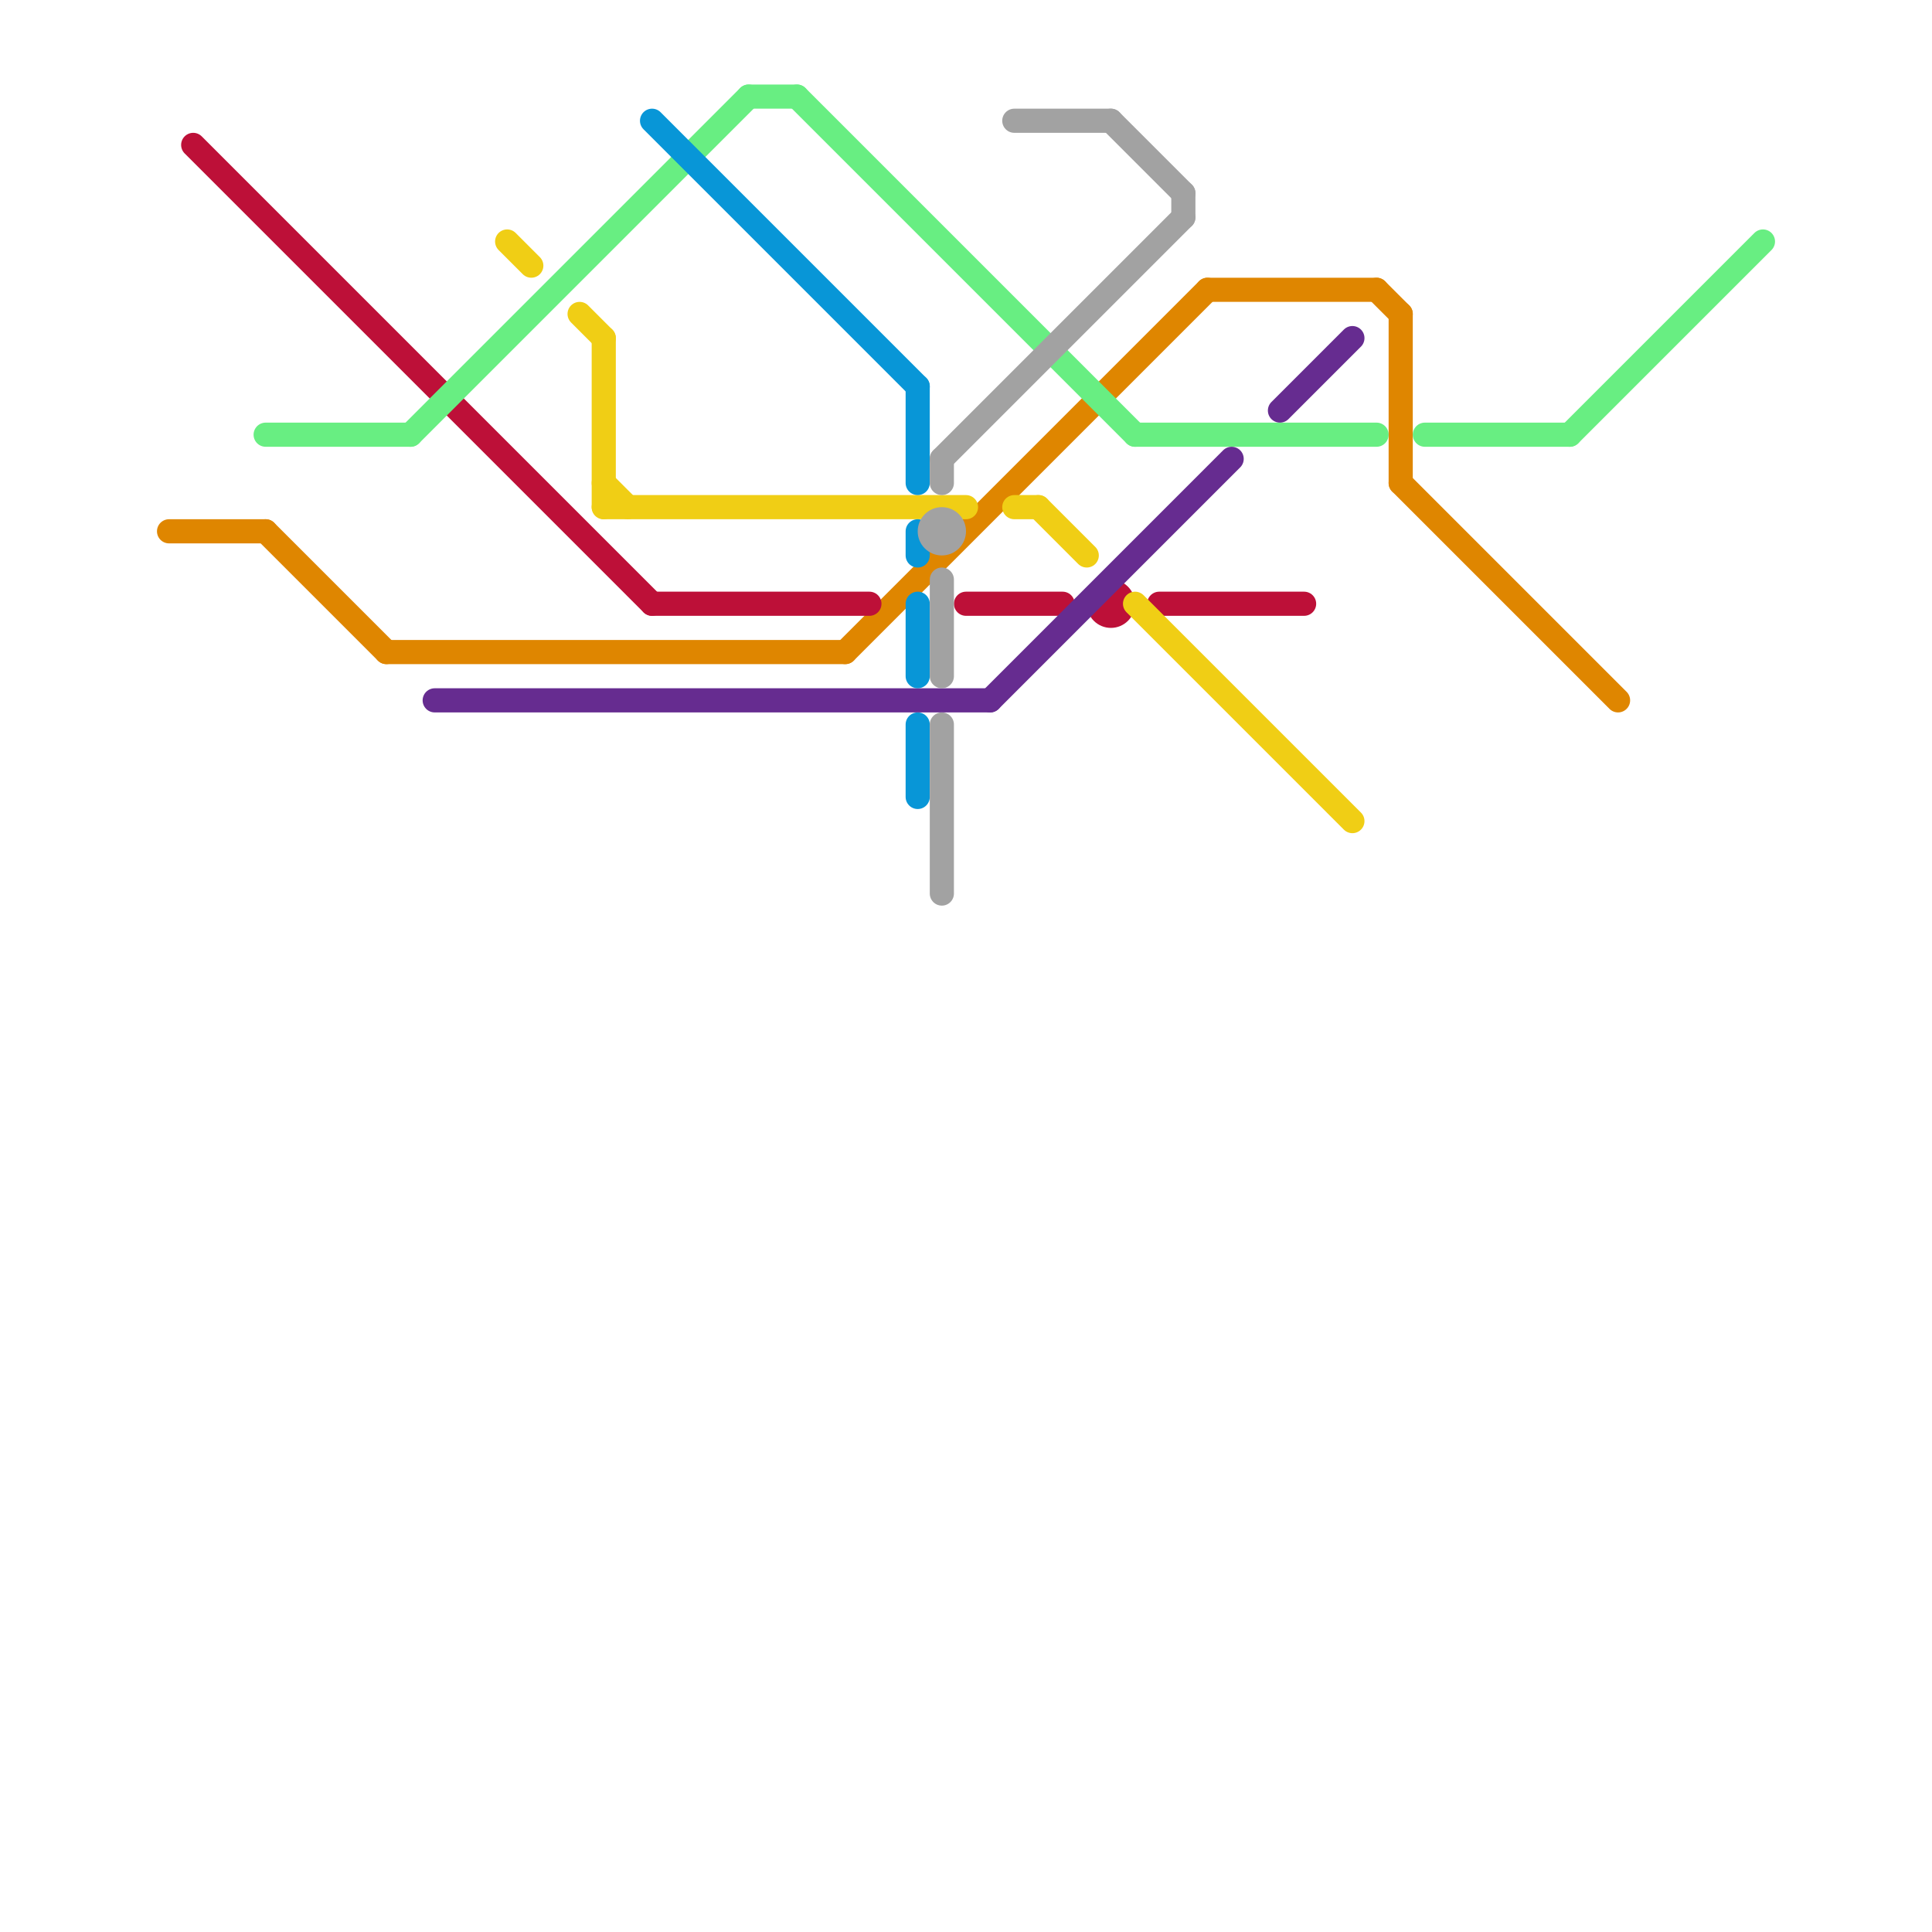 
<svg version="1.1" xmlns="http://www.w3.org/2000/svg" viewBox="0 0 80 80">
<style>text { font: 1px Helvetica; font-weight: 600; white-space: pre; dominant-baseline: central; } line { stroke-width: 1; fill: none; stroke-linecap: round; stroke-linejoin: round; } .c0 { stroke: #df8600 } .c1 { stroke: #bd1038 } .c2 { stroke: #68ee82 } .c3 { stroke: #662c90 } .c4 { stroke: #f0ce15 } .c5 { stroke: #0896d7 } .c6 { stroke: #a2a2a2 }</style><defs><g id="wm-xf"><circle r="1.2" fill="#000"/><circle r="0.9" fill="#fff"/><circle r="0.6" fill="#000"/><circle r="0.3" fill="#fff"/></g><g id="wm"><circle r="0.6" fill="#000"/><circle r="0.3" fill="#fff"/></g></defs><line class="c0" x1="50" y1="12" x2="57" y2="12"/><line class="c0" x1="11" y1="22" x2="16" y2="27"/><line class="c0" x1="58" y1="13" x2="58" y2="20"/><line class="c0" x1="16" y1="27" x2="35" y2="27"/><line class="c0" x1="58" y1="20" x2="67" y2="29"/><line class="c0" x1="57" y1="12" x2="58" y2="13"/><line class="c0" x1="35" y1="27" x2="50" y2="12"/><line class="c0" x1="7" y1="22" x2="11" y2="22"/><line class="c1" x1="40" y1="25" x2="44" y2="25"/><line class="c1" x1="8" y1="6" x2="27" y2="25"/><line class="c1" x1="48" y1="25" x2="54" y2="25"/><line class="c1" x1="27" y1="25" x2="36" y2="25"/><circle cx="46" cy="25" r="1" fill="#bd1038" /><line class="c2" x1="59" y1="18" x2="65" y2="18"/><line class="c2" x1="31" y1="4" x2="33" y2="4"/><line class="c2" x1="47" y1="18" x2="57" y2="18"/><line class="c2" x1="11" y1="18" x2="17" y2="18"/><line class="c2" x1="33" y1="4" x2="47" y2="18"/><line class="c2" x1="17" y1="18" x2="31" y2="4"/><line class="c2" x1="65" y1="18" x2="73" y2="10"/><line class="c3" x1="53" y1="17" x2="56" y2="14"/><line class="c3" x1="18" y1="29" x2="41" y2="29"/><line class="c3" x1="41" y1="29" x2="51" y2="19"/><line class="c4" x1="21" y1="10" x2="22" y2="11"/><line class="c4" x1="25" y1="21" x2="40" y2="21"/><line class="c4" x1="25" y1="14" x2="25" y2="21"/><line class="c4" x1="24" y1="13" x2="25" y2="14"/><line class="c4" x1="43" y1="21" x2="45" y2="23"/><line class="c4" x1="42" y1="21" x2="43" y2="21"/><line class="c4" x1="47" y1="25" x2="56" y2="34"/><line class="c4" x1="25" y1="20" x2="26" y2="21"/><line class="c5" x1="38" y1="30" x2="38" y2="33"/><line class="c5" x1="27" y1="5" x2="38" y2="16"/><line class="c5" x1="38" y1="16" x2="38" y2="20"/><line class="c5" x1="38" y1="25" x2="38" y2="28"/><line class="c5" x1="38" y1="22" x2="38" y2="23"/><line class="c6" x1="39" y1="19" x2="39" y2="20"/><line class="c6" x1="39" y1="30" x2="39" y2="37"/><line class="c6" x1="39" y1="24" x2="39" y2="28"/><line class="c6" x1="39" y1="19" x2="49" y2="9"/><line class="c6" x1="49" y1="8" x2="49" y2="9"/><line class="c6" x1="42" y1="5" x2="46" y2="5"/><line class="c6" x1="46" y1="5" x2="49" y2="8"/><circle cx="39" cy="22" r="1" fill="#a2a2a2" />
</svg>
